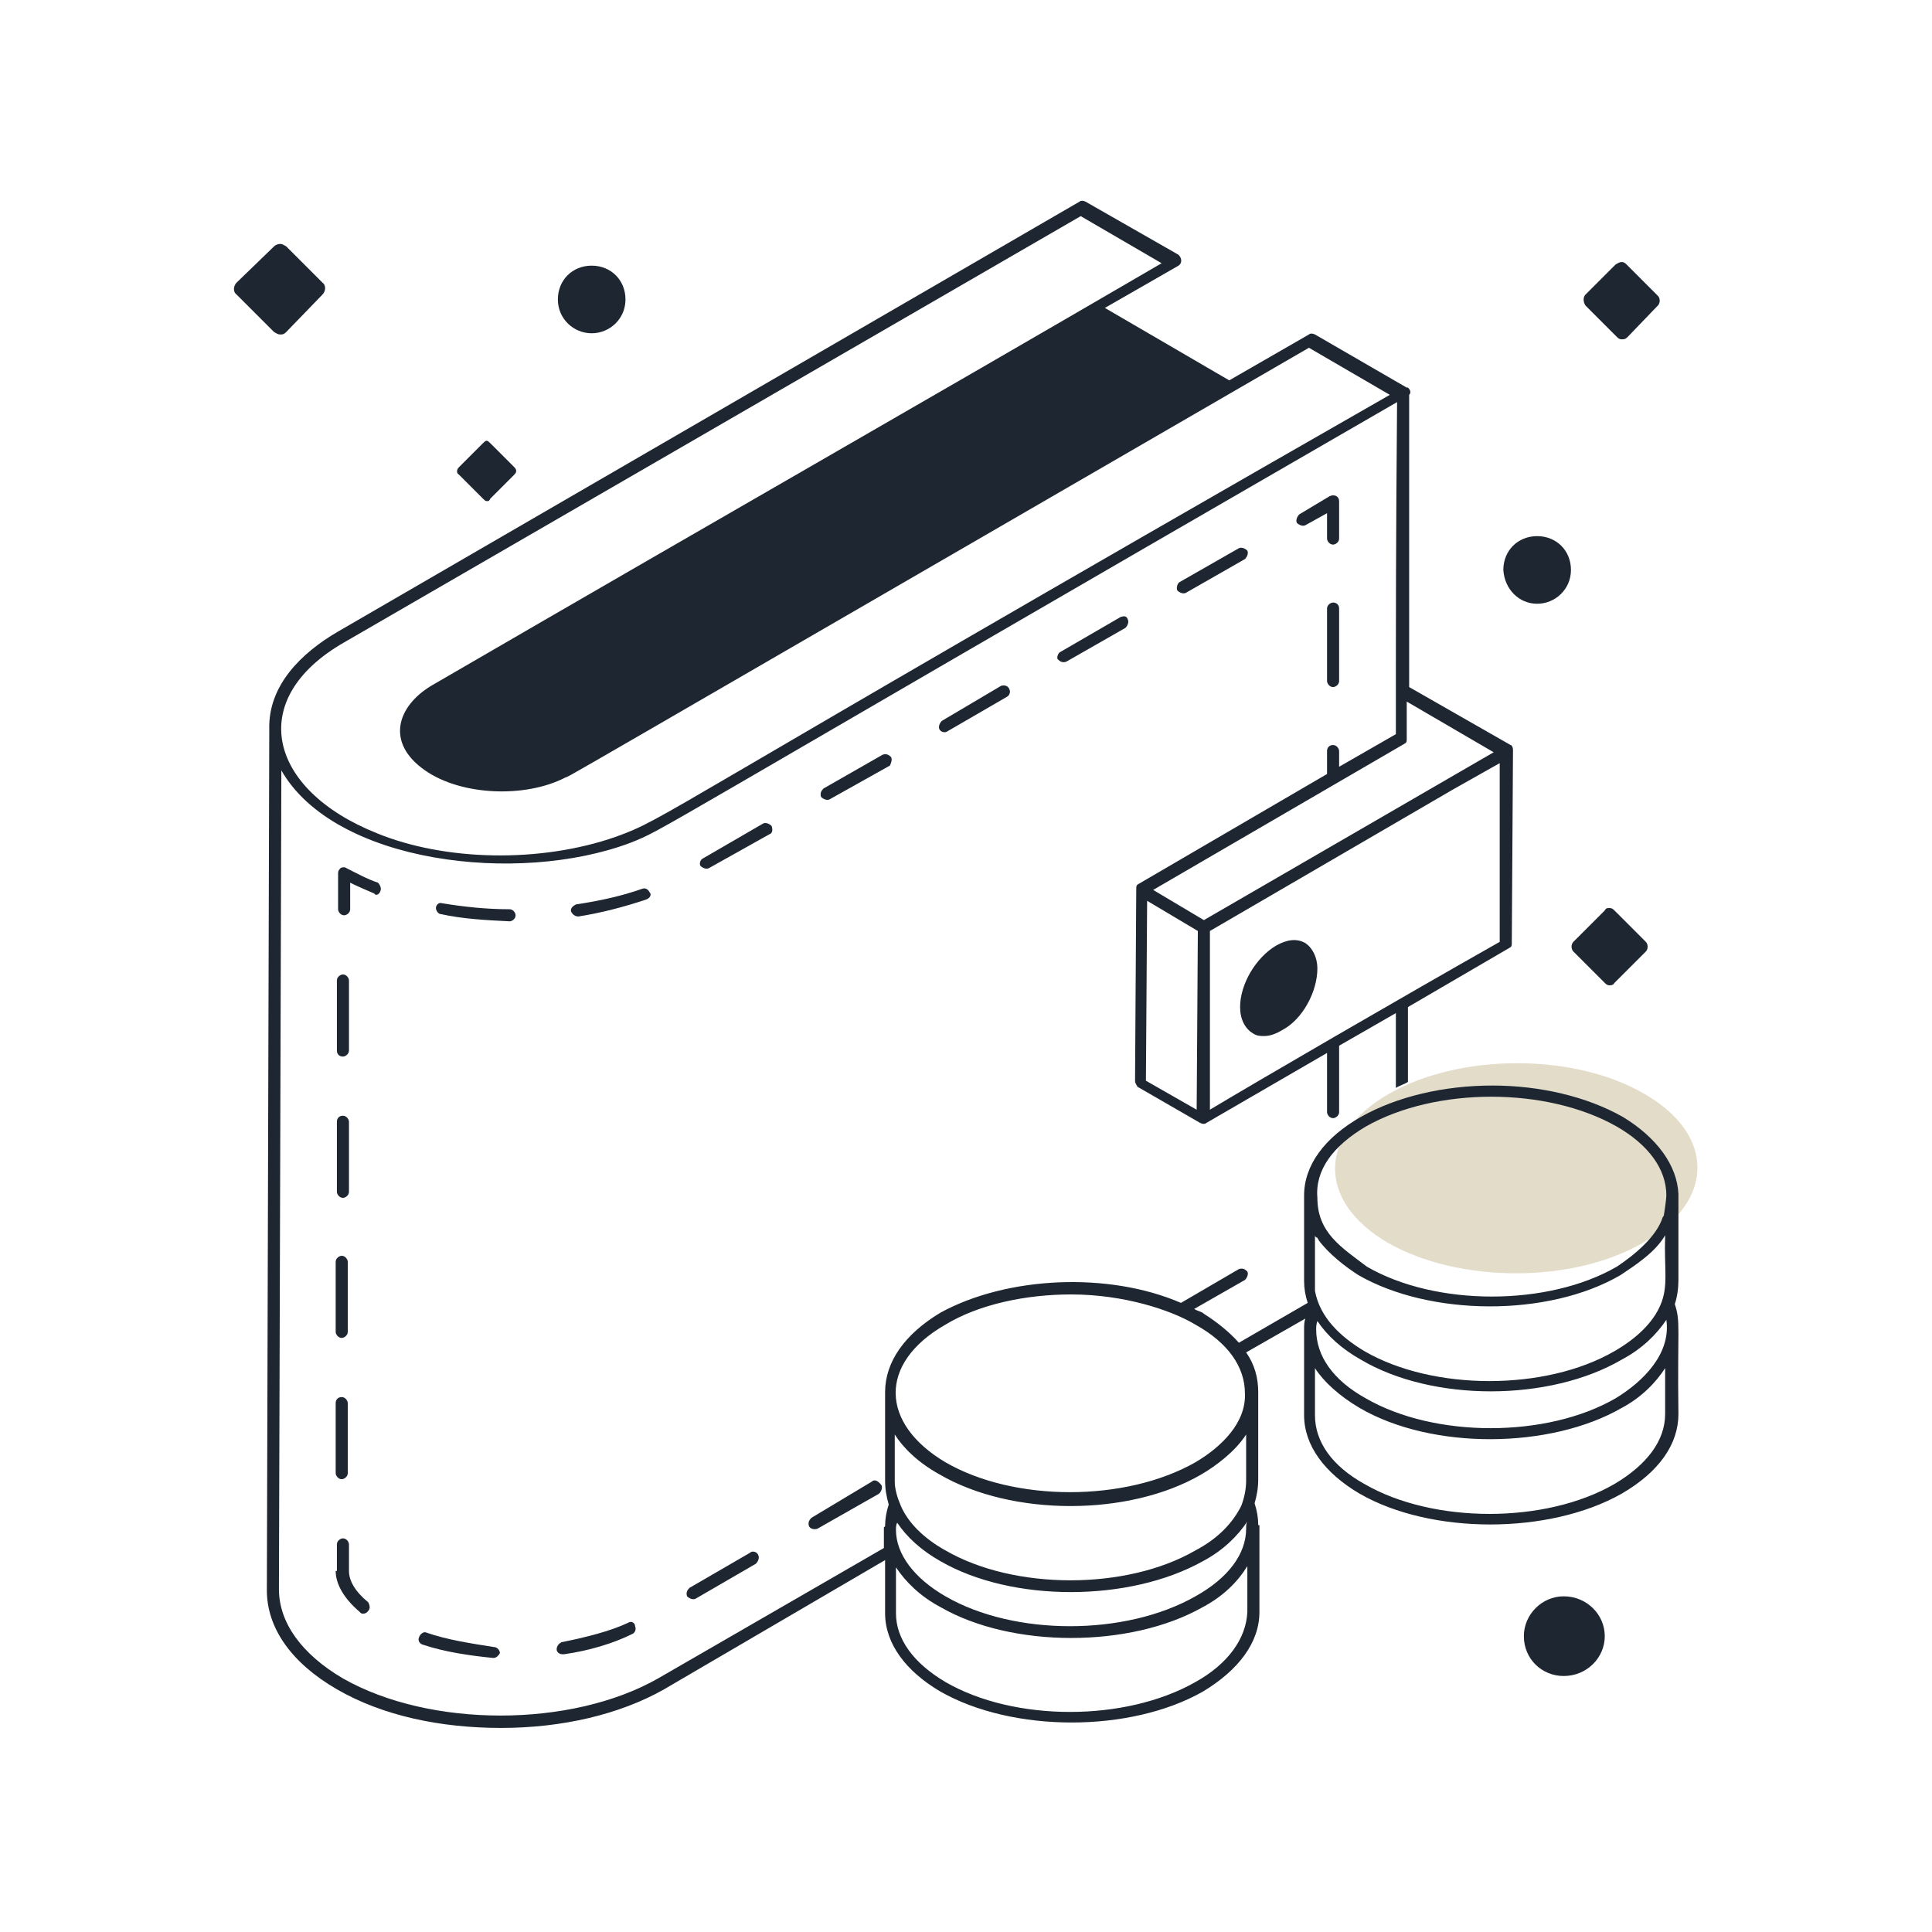 <?xml version="1.0" encoding="utf-8"?>
<!-- Generator: Adobe Illustrator 28.1.0, SVG Export Plug-In . SVG Version: 6.00 Build 0)  -->
<svg version="1.1" id="レイヤー_1" xmlns="http://www.w3.org/2000/svg" xmlns:xlink="http://www.w3.org/1999/xlink" x="0px"
	 y="0px" viewBox="0 0 160 160" style="enable-background:new 0 0 160 160;" xml:space="preserve">
<style type="text/css">
	.st0{fill:#E2DCC9;}
	.st1{fill:#1E2631;}
</style>
<path class="st0" d="M136.2,90.6c-5.8-3.4-15.3-3.4-21.2,0s-5.9,8.9-0.1,12.3c5.9,3.4,15.4,3.4,21.2,0C142,99.5,142.1,94,136.2,90.6
	z"/>
<path class="st1" d="M31.5,73.8c0.1-0.2,0-0.5-0.2-0.7c-0.9-0.3-1.8-0.8-2.6-1.2c-0.1-0.1-0.4-0.1-0.5,0c-0.1,0.1-0.2,0.2-0.2,0.4v3
	c0,0.2,0.2,0.5,0.5,0.5c0.2,0,0.5-0.2,0.5-0.5v-2.2c0.6,0.3,1.3,0.6,2,0.9C31.1,74.2,31.4,74.1,31.5,73.8z"/>
<path class="st1" d="M42.2,76.3c0.2,0,0.5-0.2,0.5-0.5c0-0.2-0.2-0.5-0.5-0.5c-1.9,0-3.8-0.2-5.6-0.5c-0.3-0.1-0.5,0.2-0.5,0.4
	s0.2,0.5,0.4,0.5C38.3,76.1,40.2,76.2,42.2,76.3z"/>
<path class="st1" d="M73.8,62.7c-0.2-0.2-0.4-0.3-0.7-0.2l-4.9,2.8c-0.2,0.2-0.3,0.4-0.2,0.7c0.2,0.2,0.5,0.3,0.7,0.2l5-2.8
	C73.8,63.2,73.9,62.9,73.8,62.7z"/>
<path class="st1" d="M63.9,68.4c-0.2-0.2-0.5-0.3-0.7-0.2l-5,2.9c-0.2,0.1-0.3,0.4-0.2,0.6c0.2,0.2,0.5,0.3,0.7,0.2l5-2.8
	C64,69,64,68.7,63.9,68.4z"/>
<path class="st1" d="M82.9,56.8L78,59.7c-0.2,0.2-0.3,0.5-0.2,0.7c0.1,0.2,0.4,0.3,0.6,0.2l5-2.9c0.2-0.1,0.3-0.4,0.2-0.6
	C83.5,56.8,83.2,56.7,82.9,56.8z"/>
<path class="st1" d="M98.2,49.1l4.9-2.8c0.2-0.2,0.3-0.5,0.2-0.7c-0.2-0.2-0.5-0.3-0.7-0.2l-4.9,2.8c-0.2,0.1-0.3,0.5-0.2,0.7
	C97.7,49.1,98,49.2,98.2,49.1z"/>
<path class="st1" d="M92.8,51.1l-5,2.9c-0.2,0.1-0.3,0.5-0.2,0.6c0.2,0.2,0.4,0.3,0.7,0.2l4.9-2.8c0.2-0.2,0.3-0.5,0.2-0.7
	C93.3,51,93.1,51,92.8,51.1z"/>
<path class="st1" d="M53.8,73.9c-0.1-0.2-0.3-0.4-0.6-0.3c-1.7,0.6-3.5,1-5.5,1.3c-0.2,0.1-0.5,0.3-0.4,0.6c0.1,0.2,0.3,0.4,0.6,0.4
	c1.9-0.3,3.8-0.8,5.6-1.4C53.8,74.4,54,74.1,53.8,73.9z"/>
<path class="st1" d="M110.9,41.5c0-0.4-0.4-0.6-0.8-0.4l-2.5,1.5c-0.2,0.2-0.3,0.5-0.2,0.7c0.2,0.2,0.5,0.3,0.7,0.2l1.8-1v2.1
	c0,0.2,0.2,0.5,0.5,0.5c0.2,0,0.5-0.2,0.5-0.5L110.9,41.5z"/>
<path class="st1" d="M110.4,49.9c-0.2,0-0.5,0.2-0.5,0.5v6c0,0.2,0.2,0.5,0.5,0.5c0.2,0,0.5-0.2,0.5-0.5v-6
	C110.9,50.1,110.7,49.9,110.4,49.9z"/>
<path class="st1" d="M27.9,98.7c0,0.2,0.2,0.5,0.5,0.5c0.2,0,0.5-0.2,0.5-0.5v-5.8c0-0.2-0.2-0.5-0.5-0.5s-0.5,0.2-0.5,0.5V98.7z"/>
<path class="st1" d="M28.4,87.5c0.2,0,0.5-0.2,0.5-0.5v-5.8c0-0.2-0.2-0.5-0.5-0.5c-0.2,0-0.5,0.2-0.5,0.5V87
	C27.9,87.3,28.1,87.5,28.4,87.5z"/>
<path class="st1" d="M27.8,122c0,0.2,0.2,0.5,0.5,0.5c0.2,0,0.5-0.2,0.5-0.5v-5.8c0-0.2-0.2-0.5-0.5-0.5s-0.5,0.2-0.5,0.5V122z"/>
<path class="st1" d="M27.8,130.1c0,1.1,0.7,2.3,2,3.4c0.1,0.2,0.5,0.2,0.7-0.1c0.2-0.2,0.1-0.5,0-0.7c-1.1-0.9-1.6-1.8-1.6-2.6v-2.2
	c0-0.2-0.2-0.5-0.5-0.5c-0.2,0-0.5,0.2-0.5,0.5V130.1z"/>
<path class="st1" d="M27.8,110.3c0,0.2,0.2,0.5,0.5,0.5c0.2,0,0.5-0.2,0.5-0.5v-5.8c0-0.2-0.2-0.5-0.5-0.5c-0.2,0-0.5,0.2-0.5,0.5
	V110.3z"/>
<path class="st1" d="M62.1,128.6l-5,2.9c-0.2,0.2-0.3,0.4-0.2,0.7c0.2,0.2,0.5,0.3,0.7,0.2l5-2.9c0.2-0.2,0.3-0.5,0.2-0.7
	C62.7,128.5,62.3,128.4,62.1,128.6z"/>
<path class="st1" d="M72.2,122.7l-5,3c-0.2,0.2-0.3,0.4-0.2,0.7c0.1,0.2,0.4,0.3,0.7,0.2l5.1-2.9c0.2-0.2,0.3-0.5,0.2-0.7
	C72.7,122.6,72.4,122.5,72.2,122.7z"/>
<path class="st1" d="M52,134.4c-1.5,0.7-3.5,1.2-5.5,1.6c-0.2,0.1-0.4,0.3-0.4,0.6c0,0.2,0.2,0.4,0.5,0.4h0.1
	c2.1-0.3,4.1-0.9,5.7-1.7c0.2-0.1,0.3-0.4,0.2-0.6C52.6,134.4,52.3,134.2,52,134.4z"/>
<path class="st1" d="M35.3,135.2c-0.2-0.1-0.5,0.1-0.6,0.4c-0.1,0.2,0,0.5,0.3,0.6c1.8,0.6,3.8,0.9,5.8,1.1c0,0,0,0,0.1,0
	c0.2,0,0.4-0.2,0.5-0.4c0-0.2-0.2-0.5-0.5-0.5C39,136.1,37,135.8,35.3,135.2z"/>
<path class="st1" d="M108.1,78.1c-0.7-0.4-1.5-0.3-2.4,0.2c-1.7,1-3,3.2-3,5.1c0,1,0.4,1.8,1.1,2.2c0.3,0.2,0.6,0.2,0.9,0.2
	c0.5,0,1-0.2,1.5-0.5c1.7-0.9,2.9-3.2,2.9-5.1C109.1,79.3,108.7,78.5,108.1,78.1z"/>
<path class="st1" d="M134.4,92.5c-3-1.7-6.9-2.6-10.8-2.6c-4,0-7.9,0.9-10.9,2.6c-3,1.7-4.7,4-4.7,6.5v7.1c0,0.6,0.1,1.2,0.3,1.8
	l-5.7,3.3c-0.8-0.9-1.8-1.7-2.9-2.4c-0.2-0.2-0.5-0.2-0.8-0.4l4.2-2.4c0.2-0.2,0.3-0.5,0.2-0.7c-0.2-0.2-0.4-0.3-0.7-0.2l-4.8,2.8
	c-6-2.6-14.4-2.2-19.9,0.8c-3,1.8-4.6,4.1-4.6,6.6c0,0.1,0,0.1,0,0.2v7.1c0,0.7,0.1,1.3,0.3,2c-0.2,0.6-0.3,1.2-0.3,1.8l-0.1,0.1
	v1.7L54.5,139c-7.2,4.1-18.9,4.1-26.1,0c-3.4-2-5.3-4.6-5.3-7.4l0.2-67.8c4.4,7.7,19.6,9.5,28.9,6c3-1.2,0.3,0,63.5-36.5
	c-0.1,12-0.1,16.8-0.1,27.5l-4.7,2.7v-1.3c0-0.2-0.2-0.5-0.5-0.5s-0.5,0.2-0.5,0.5v1.9l-15.6,9.1c-0.2,0.1-0.2,0.2-0.2,0.4L94,89.5
	c0,0.2,0.1,0.3,0.2,0.5l5.2,3c0.2,0.1,0.4,0.1,0.5,0l10-5.8v4.9c0,0.2,0.2,0.5,0.5,0.5c0.2,0,0.5-0.2,0.5-0.5v-5.5l4.7-2.7v6.2
	c0.3-0.2,0.7-0.3,1-0.5v-6.2l8.4-4.9c0.2-0.1,0.2-0.2,0.2-0.4l0.1-16c0-0.2-0.1-0.4-0.2-0.4l-8.4-4.8l0-24.2c0,0,0.1-0.1,0.1-0.2
	c0-0.2-0.1-0.3-0.2-0.4h-0.1l-7.6-4.4c-0.2-0.1-0.4-0.1-0.5,0l-6.6,3.8l-10.3-6l6.1-3.5c0.3-0.2,0.3-0.6,0-0.9l-7.7-4.4
	c-0.2-0.1-0.4-0.1-0.5,0L28,52.3c-3.1,1.8-5.8,4.5-5.7,8.1l-0.2,71.3c0,3.1,2,6,5.8,8.2c3.8,2.2,8.6,3.2,13.6,3.2s9.8-1.1,13.5-3.2
	l18.3-10.7v4.4c0,2.5,1.7,4.8,4.6,6.5c6,3.4,15.7,3.4,21.7,0c3-1.8,4.7-4.1,4.7-6.6v-7.1v0c0-0.1,0-0.1-0.1-0.1
	c0-0.6-0.1-1.2-0.3-1.8c0.2-0.7,0.3-1.3,0.3-2c0-5.6,0-2.8,0-7.2c0-1.2-0.3-2.3-1-3.3l4.9-2.8c-0.1,0.3-0.1,0.6-0.1,0.9v7.1
	c0,2.5,1.7,4.8,4.6,6.5c5.9,3.4,15.7,3.4,21.7,0c3.1-1.8,4.7-4.1,4.7-6.6c-0.1-7.1,0.2-7.6-0.3-9.1c0.2-0.6,0.3-1.3,0.3-2v-7.1
	c0,0,0,0,0,0C138.9,96.5,137.2,94.2,134.4,92.5z M95,74.6l4.2,2.5c0,0.2-0.1,15.8-0.1,14.8l-4.2-2.4L95,74.6z M100.2,91.9
	c0-0.2,0-15.7,0-14.8l20.1-11.7l3.9-2.2l0,14.8C115.9,82.7,104.2,89.5,100.2,91.9z M99.7,76.2l-4.2-2.5l20.8-12.1
	c0.2-0.1,0.2-0.2,0.2-0.4v-3.1l7.2,4.2L99.7,76.2z M28.5,53.2l61-35.3l6.7,3.9c-21.8,12.7-33.8,19.5-60.5,35c-2.8,1.7-3.8,4.7-0.5,7
	c3,2.1,8.3,2.3,11.6,0.6c0.7-0.3-3.5,2.1,61.6-35.6l6.7,3.9C53.4,68,55.4,67.7,51,69.3c-6.3,2.2-14.2,2-19.8-0.3
	C22.2,65.4,20.3,57.9,28.5,53.2z M99,139.3c-5.8,3.3-15,3.3-20.7,0c-2.7-1.6-4.1-3.6-4.1-5.7v-3.8c0.8,1.2,2,2.4,3.7,3.3
	c5.9,3.4,15.7,3.4,21.7,0c1.7-0.9,2.9-2.1,3.7-3.4v3.8C103.2,135.7,101.7,137.8,99,139.3z M103.2,126.6c0,2.1-1.5,4.1-4.2,5.6
	c-5.8,3.3-15,3.3-20.7,0c-2.6-1.5-4.1-3.5-4.1-5.5c0-0.2,0-0.4,0.1-0.6c0.8,1.2,2,2.3,3.6,3.2c5.9,3.4,15.6,3.4,21.7,0
	c1.7-0.9,2.9-2.1,3.7-3.3C103.2,126.2,103.2,126.3,103.2,126.6z M102.8,124.7c-0.7,1.4-1.9,2.7-3.8,3.7c-5.7,3.3-15,3.3-20.7,0
	c-1.8-1-3.1-2.3-3.7-3.7c-0.3-0.7-0.5-1.4-0.5-2v-3.9c0.7,1.1,1.9,2.3,3.7,3.3c6,3.5,15.7,3.5,21.7,0c1.2-0.7,2.8-1.9,3.7-3.3v3.8
	C103.2,123.2,103.1,123.9,102.8,124.7z M99,121.1c-5.8,3.3-15,3.3-20.7,0c-5.4-3.2-5.6-8.2,0-11.4c2.8-1.7,6.7-2.5,10.4-2.5
	c4.4,0,8.3,1.3,10.3,2.5c2.7,1.5,4.1,3.5,4.1,5.7C103.2,117.8,101.2,119.8,99,121.1z M113.1,93.3c5.8-3.3,15-3.3,20.8,0
	c2.6,1.5,4.1,3.5,4.1,5.7c0,0.2-0.1,1-0.2,1.6c0,0,0,0.1-0.1,0.2c-0.5,1.6-2.3,3.1-3.8,4.1c-5.7,3.3-15,3.3-20.7,0
	c-2.1-1.6-4.1-2.8-4.1-5.7C108.9,96.9,110.4,94.9,113.1,93.3z M137.9,113.3v3.8c0,2.2-1.5,4.2-4.2,5.8c-5.7,3.3-15,3.3-20.7,0
	c-2.7-1.5-4.1-3.5-4.1-5.7v-3.9c0.7,1.1,2,2.3,3.7,3.3c6,3.5,15.8,3.4,21.7,0C136,115.7,137.2,114.4,137.9,113.3z M133.8,115.8
	c-5.7,3.3-15,3.3-20.7,0c-2.7-1.5-4.1-3.5-4.1-5.7c0-0.2,0-0.4,0.1-0.7c0.8,1.2,2,2.3,3.6,3.2c5.9,3.5,15.6,3.5,21.6,0
	c1.7-0.9,2.9-2.1,3.7-3.3C138.4,112.1,136.1,114.4,133.8,115.8z M137.5,108.1c-0.6,1.4-1.9,2.7-3.8,3.8c-5.7,3.3-15,3.3-20.7,0
	c-2-1.2-3.7-2.8-4.1-5c0-0.2,0-0.5,0-0.7v-3.9c0,0.1,0.1,0.2,0.2,0.2c0,0.1,0.1,0.1,0.1,0.2c0.8,1.1,2.2,2.2,3.3,2.9
	c5.9,3.4,15.7,3.5,21.7,0c1.2-0.8,2.9-1.9,3.7-3.3C137.8,105.1,138.2,106.5,137.5,108.1z"/>
<path class="st1" d="M132.9,81.4c0.1,0.1,0.2,0.2,0.4,0.2c0.1,0,0.3,0,0.4-0.2l2.6-2.6c0.2-0.2,0.2-0.6,0-0.8l-2.6-2.6
	c-0.1-0.1-0.2-0.2-0.4-0.2s-0.3,0-0.4,0.2l-2.6,2.6c-0.2,0.2-0.2,0.6,0,0.8L132.9,81.4z"/>
<path class="st1" d="M133.9,27.9c0.1,0.1,0.2,0.2,0.4,0.2c0.2,0,0.3,0,0.5-0.2l2.5-2.6c0.2-0.2,0.2-0.6,0-0.8l-2.6-2.6
	c-0.1-0.1-0.2-0.2-0.4-0.2c-0.2,0-0.3,0.1-0.5,0.2l-2.5,2.5c-0.2,0.2-0.2,0.6,0,0.9L133.9,27.9z"/>
<path class="st1" d="M23.2,27.7c0.2,0,0.3,0,0.5-0.2l3-3.1c0.3-0.3,0.3-0.8,0-1l-3-3c-0.2-0.1-0.3-0.2-0.5-0.2
	c-0.2,0-0.4,0.1-0.5,0.2l-3.1,3c-0.3,0.3-0.3,0.8,0,1l3.1,3.1C22.9,27.6,23,27.7,23.2,27.7z"/>
<path class="st1" d="M129.5,132.2c-1.8,0-3.3,1.5-3.3,3.3c0,1.9,1.5,3.3,3.3,3.3c1.9,0,3.4-1.5,3.4-3.3
	C132.9,133.7,131.4,132.2,129.5,132.2z"/>
<path class="st1" d="M49,27.6c1.5,0,2.8-1.2,2.8-2.8s-1.2-2.8-2.8-2.8s-2.8,1.2-2.8,2.8S47.5,27.6,49,27.6z"/>
<path class="st1" d="M127.3,50c1.5,0,2.8-1.2,2.8-2.8s-1.2-2.8-2.8-2.8s-2.8,1.2-2.8,2.8C124.6,48.8,125.8,50,127.3,50z"/>
<path class="st1" d="M40,41.3c0.1,0.1,0.2,0.2,0.3,0.2c0.2,0,0.2,0,0.3-0.2l2-2c0.2-0.2,0.2-0.4,0-0.6l-2-2
	c-0.1-0.1-0.2-0.2-0.3-0.2c-0.1,0-0.2,0.1-0.3,0.2l-2,2c-0.2,0.2-0.2,0.5,0,0.6L40,41.3z"/>
</svg>
